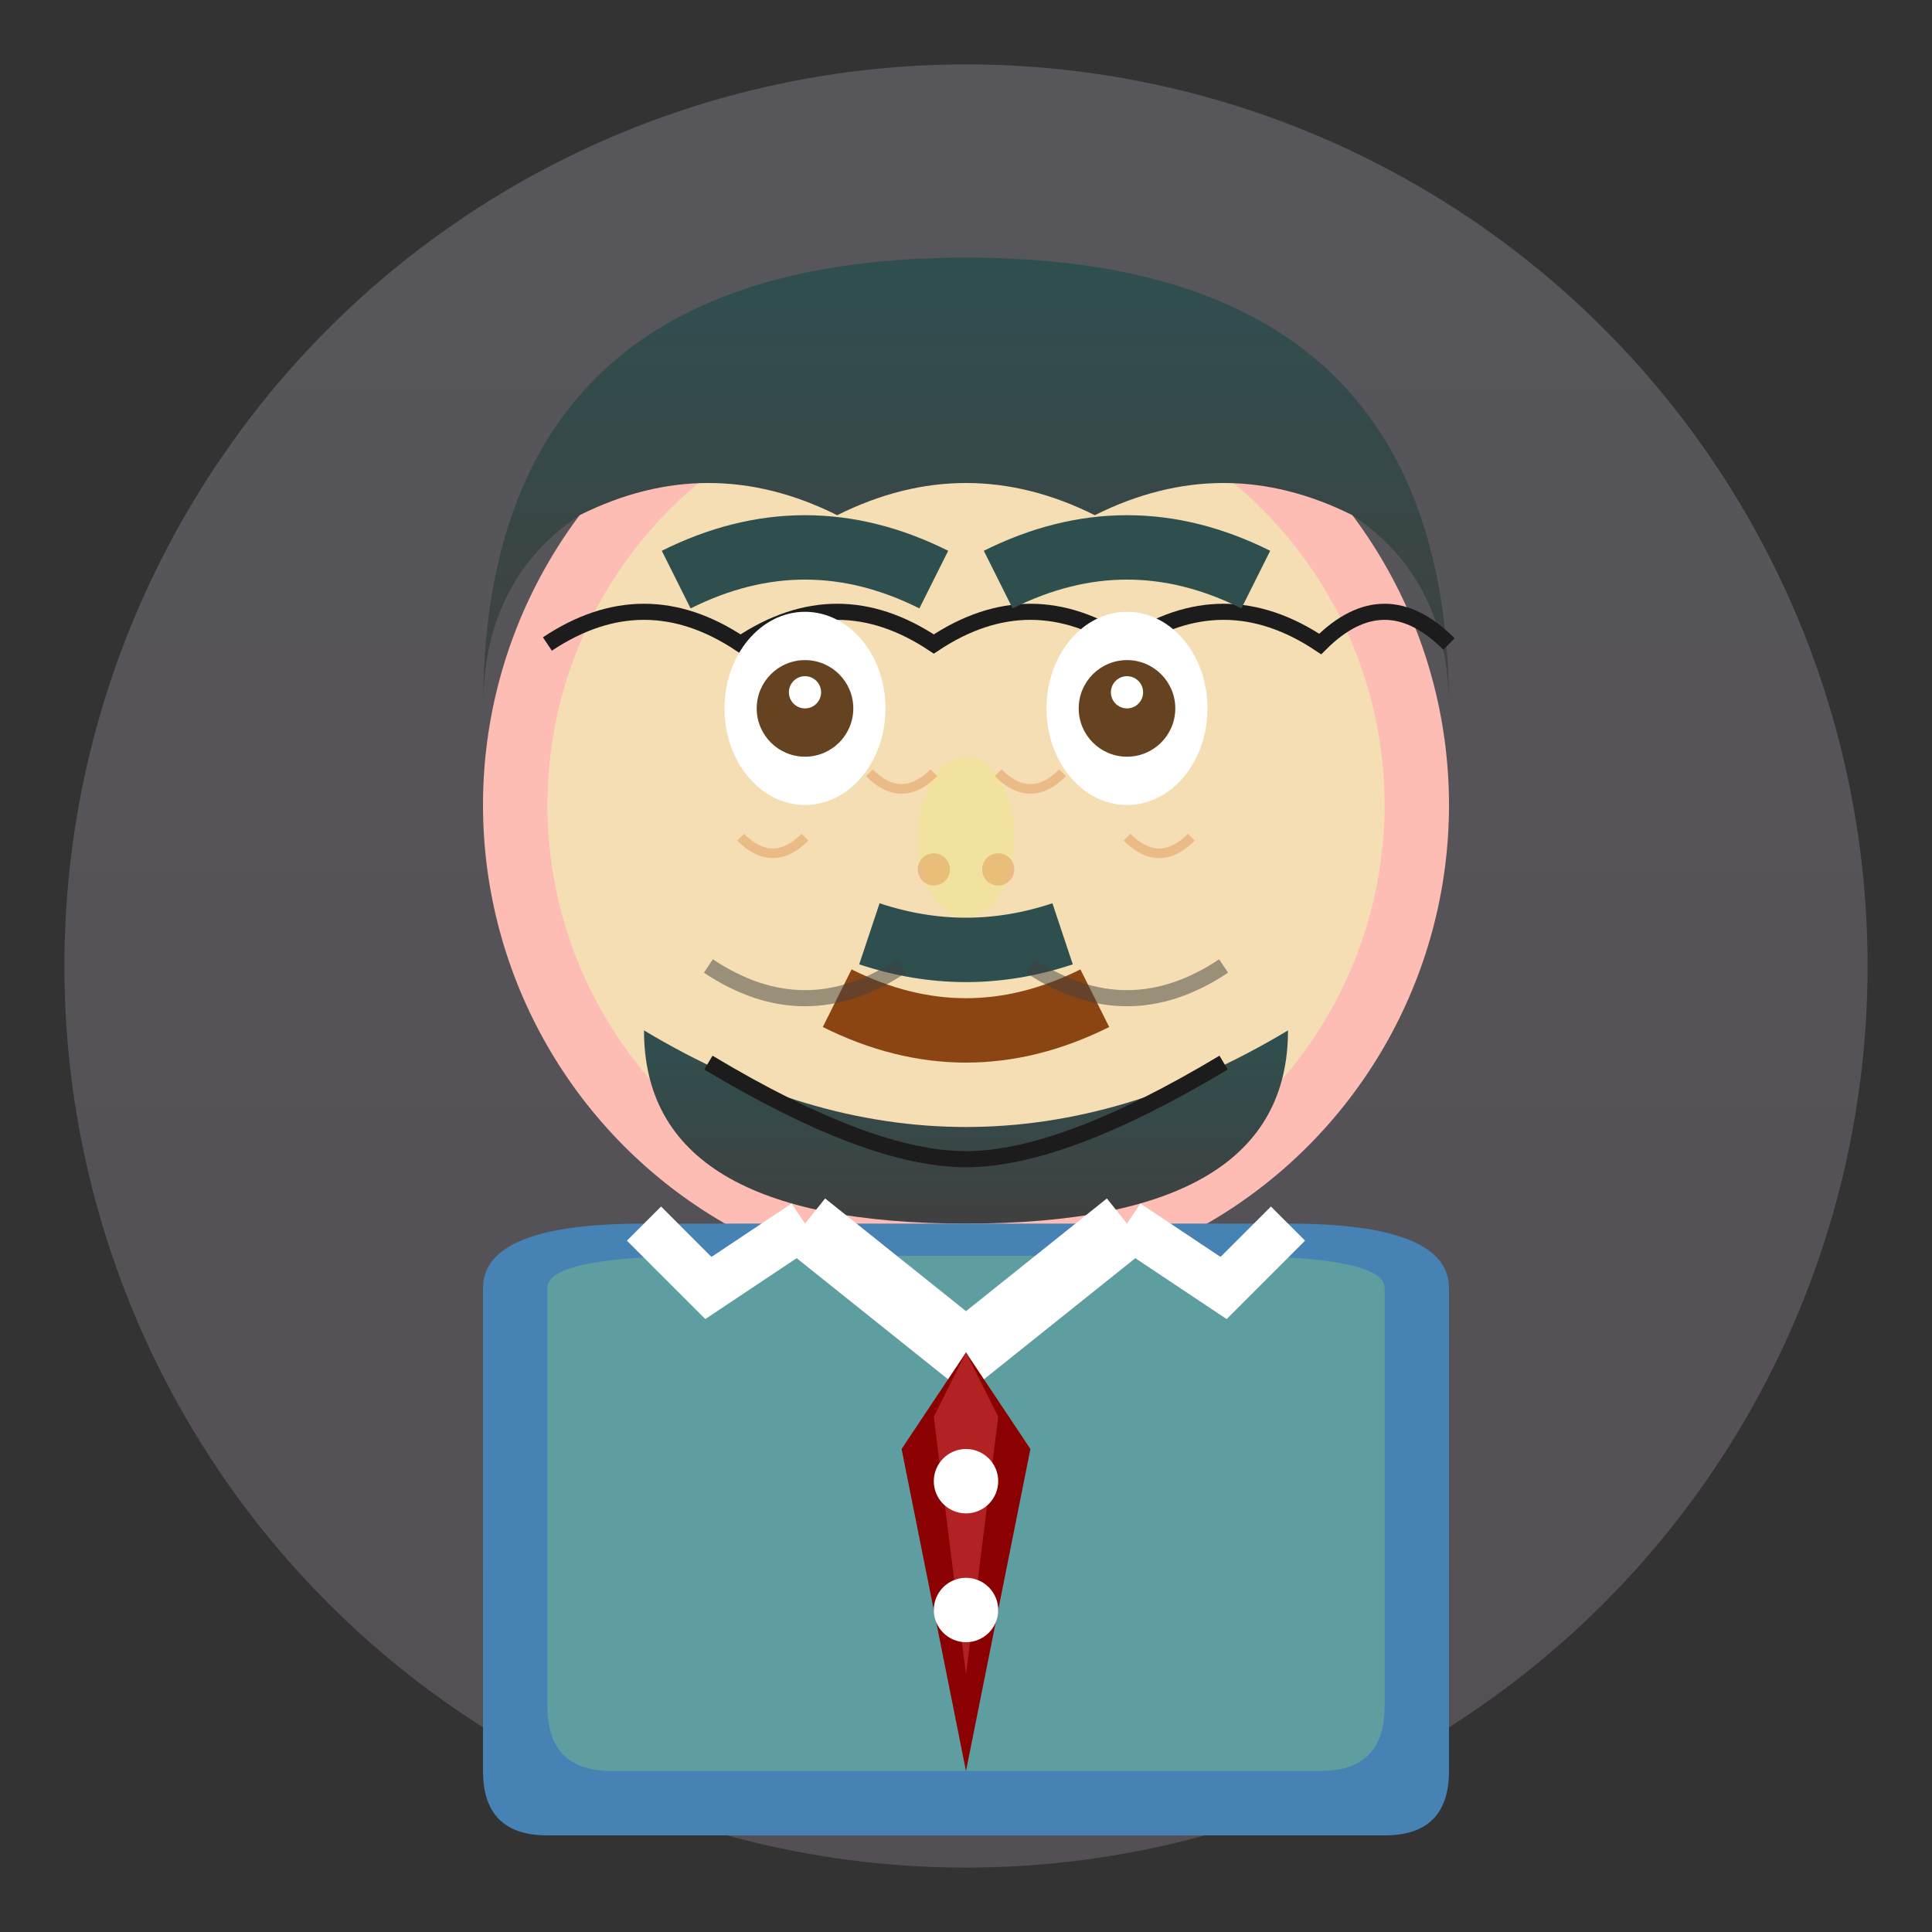 <svg width="60" height="60" viewBox="0 0 60 60" fill="none" xmlns="http://www.w3.org/2000/svg">
    <rect x="0" y="0" width="60" height="60" fill="#333333" stroke="none"/>
    <defs>
        <linearGradient id="avatar2Gradient" x1="0%" y1="0%" x2="0%" y2="100%">
            <stop offset="0%" style="stop-color:#E6E6FA;stop-opacity:1" />
            <stop offset="100%" style="stop-color:#D8BFD8;stop-opacity:1" />
        </linearGradient>
        <linearGradient id="hair2Gradient" x1="0%" y1="0%" x2="0%" y2="100%">
            <stop offset="0%" style="stop-color:#2F4F4F;stop-opacity:1" />
            <stop offset="100%" style="stop-color:#404040;stop-opacity:1" />
        </linearGradient>
    </defs>
    
    <!-- Background circle -->
    <circle cx="30" cy="30" r="28" fill="url(#avatar2Gradient)" opacity="0.2"/>
    
    <!-- Face -->
    <circle cx="30" cy="25" r="15" fill="#FDBCB4"/>
    <circle cx="30" cy="25" r="13" fill="#F5DEB3"/>
    
    <!-- Hair -->
    <path d="M15 22 Q15 8 30 8 Q45 8 45 22 Q45 18 42 16 Q38 14 34 16 Q30 14 26 16 Q22 14 18 16 Q15 18 15 22 Z" fill="url(#hair2Gradient)"/>
    
    <!-- Hair texture -->
    <path d="M17 20 Q20 18 23 20 Q26 18 29 20 Q32 18 35 20 Q38 18 41 20 Q43 18 45 20" stroke="#1C1C1C" stroke-width="0.5" fill="none"/>
    
    <!-- Beard -->
    <path d="M20 32 Q25 35 30 35 Q35 35 40 32 Q40 38 30 38 Q20 38 20 32 Z" fill="url(#hair2Gradient)"/>
    <path d="M22 33 Q27 36 30 36 Q33 36 38 33" stroke="#1C1C1C" stroke-width="0.5" fill="none"/>
    
    <!-- Eyes -->
    <ellipse cx="25" cy="22" rx="2.5" ry="3" fill="white"/>
    <ellipse cx="35" cy="22" rx="2.5" ry="3" fill="white"/>
    <circle cx="25" cy="22" r="1.5" fill="#654321"/>
    <circle cx="35" cy="22" r="1.5" fill="#654321"/>
    <circle cx="25" cy="21.5" r="0.5" fill="white"/>
    <circle cx="35" cy="21.5" r="0.5" fill="white"/>
    
    <!-- Eyebrows (thicker, masculine) -->
    <path d="M21 18 Q25 16 29 18" stroke="#2F4F4F" stroke-width="2" fill="none"/>
    <path d="M31 18 Q35 16 39 18" stroke="#2F4F4F" stroke-width="2" fill="none"/>
    
    <!-- Nose -->
    <ellipse cx="30" cy="26" rx="1.5" ry="2.5" fill="#F0E68C" opacity="0.5"/>
    <circle cx="29" cy="27" r="0.5" fill="#D2691E" opacity="0.3"/>
    <circle cx="31" cy="27" r="0.5" fill="#D2691E" opacity="0.3"/>
    
    <!-- Mouth -->
    <path d="M26 31 Q30 33 34 31" stroke="#8B4513" stroke-width="2" fill="none"/>
    
    <!-- Clothing (business shirt) -->
    <path d="M15 40 Q15 38 20 38 L40 38 Q45 38 45 40 L45 55 Q45 57 43 57 L17 57 Q15 57 15 55 Z" fill="#4682B4"/>
    <path d="M17 40 Q17 39 22 39 L38 39 Q43 39 43 40 L43 53 Q43 55 41 55 L19 55 Q17 55 17 53 Z" fill="#5F9EA0"/>
    
    <!-- Shirt collar -->
    <path d="M25 38 L30 42 L35 38" stroke="white" stroke-width="2" fill="none"/>
    <path d="M25 38 L22 40 L20 38" stroke="white" stroke-width="1.5" fill="none"/>
    <path d="M35 38 L38 40 L40 38" stroke="white" stroke-width="1.5" fill="none"/>
    
    <!-- Tie -->
    <path d="M30 42 L28 45 L30 55 L32 45 Z" fill="#8B0000"/>
    <path d="M30 42 L29 44 L30 52 L31 44 Z" fill="#B22222"/>
    
    <!-- Shirt buttons -->
    <circle cx="30" cy="46" r="1" fill="white"/>
    <circle cx="30" cy="50" r="1" fill="white"/>
    
    <!-- Mustache -->
    <path d="M27 29 Q30 30 33 29" stroke="#2F4F4F" stroke-width="2" fill="none"/>
    
    <!-- Facial hair details -->
    <path d="M22 30 Q25 32 28 30" stroke="#404040" stroke-width="0.5" fill="none" opacity="0.5"/>
    <path d="M32 30 Q35 32 38 30" stroke="#404040" stroke-width="0.5" fill="none" opacity="0.5"/>
    
    <!-- Slight wrinkles (mature look) -->
    <path d="M27 24 Q28 25 29 24" stroke="#D2691E" stroke-width="0.3" fill="none" opacity="0.3"/>
    <path d="M31 24 Q32 25 33 24" stroke="#D2691E" stroke-width="0.3" fill="none" opacity="0.3"/>
    <path d="M23 26 Q24 27 25 26" stroke="#D2691E" stroke-width="0.3" fill="none" opacity="0.3"/>
    <path d="M35 26 Q36 27 37 26" stroke="#D2691E" stroke-width="0.3" fill="none" opacity="0.3"/>
</svg>
